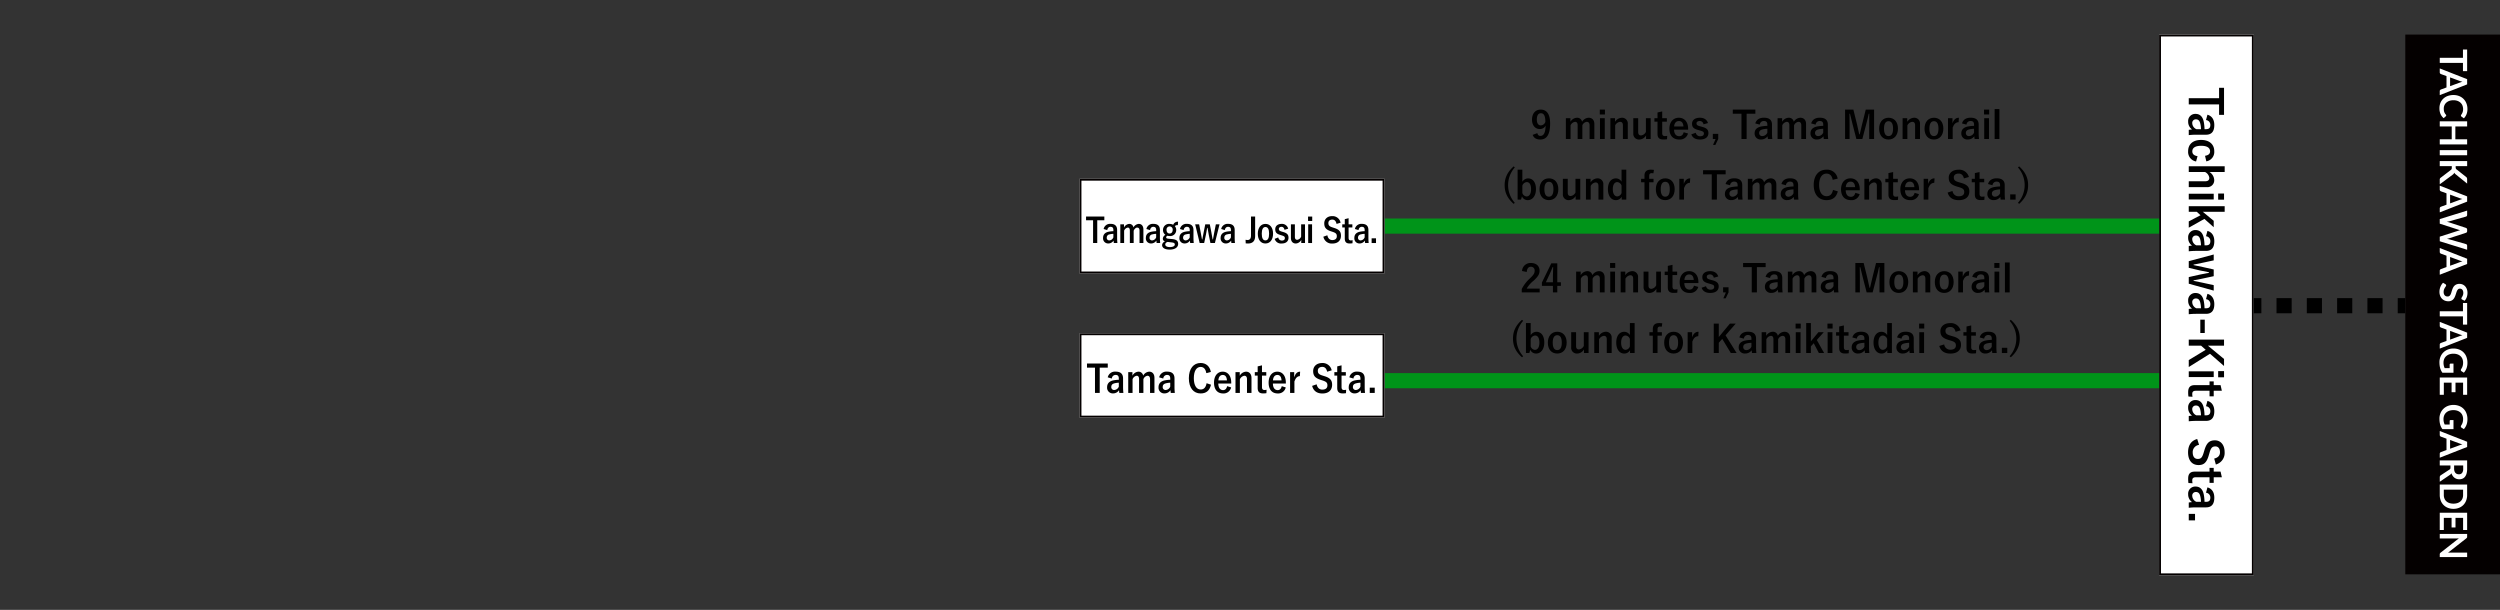 <svg xmlns="http://www.w3.org/2000/svg" viewBox="0 0 1320 322"><rect x="0" y="0" width="1320" height="322" fill="#333333" stroke="none"/><g id="レイヤー_2" data-name="レイヤー 2"><g id="access_transfer_tachikawakita_enのコピー"><g id="access_transfer_tachikawakita_en"><g id="立川駅"><rect x="1022.25" y="136" width="285.5" height="50" transform="translate(1326 -1004) rotate(90)" style="fill:#fff"/><path d="M1189,19.25v283.5h-48V19.25h48m1-1h-50v285.5h50V18.25Z" style="fill:#040000"/><path d="M1171.674,60.658V55.114h-16.01V51.85h16.01v-5.5h2.616V60.658Z"/><path d="M1165.529,60.568c2.376.672,3.624,2.592,3.624,5.449,0,3.408-1.44,5.112-4.368,5.112h-5.232a34.98,34.98,0,0,0-3.889.216V68.561c.576-.1.96-.144,1.729-.216a4.934,4.934,0,0,1-2.04-4.153,3.743,3.743,0,0,1,3.912-4.056c2.3,0,3.792,1.44,4.343,4.3a25.169,25.169,0,0,1,.385,3.769h.744c1.657,0,2.328-.7,2.328-2.281a2.51,2.51,0,0,0-2.3-2.52Zm-3.408,7.633a13.651,13.651,0,0,0-.385-3.025c-.336-1.416-1.055-2.16-2.231-2.16a1.867,1.867,0,0,0-1.992,2.112,3.592,3.592,0,0,0,2.16,3.073Z"/><path d="M1164.257,82.262c1.824-.288,2.664-1.1,2.664-2.328,0-1.945-1.656-2.953-4.681-2.953-3.048,0-4.7,1.008-4.7,2.953,0,1.416.937,2.232,2.761,2.52l-.769,2.808a5.113,5.113,0,0,1-4.2-5.4c0-3.744,2.568-5.976,6.864-5.976s6.937,2.3,6.937,5.976a5.032,5.032,0,0,1-4.2,5.329Z"/><path d="M1166.609,90.817a5.347,5.347,0,0,1,2.5,4.225,3.6,3.6,0,0,1-3.936,3.768h-9.505v-3.1h8.641c1.536,0,2.208-.648,2.208-1.824a4.073,4.073,0,0,0-2.256-3.072h-8.593V87.793h18.962v3.024Z"/><path d="M1155.664,105.322V102.3h13.177v3.024Zm15.529.12v-3.264h3.1v3.264Z"/><path d="M1163.921,115.58l-8.257,4.633V116.9l6.217-3.264-1.992-1.8h-4.225V108.86h18.962v2.976h-11.545l5.76,4.752v3.385Z"/><path d="M1165.529,121.911c2.376.672,3.624,2.592,3.624,5.448,0,3.409-1.44,5.113-4.368,5.113h-5.232a34.98,34.98,0,0,0-3.889.216V129.9c.576-.095.96-.144,1.729-.215a4.937,4.937,0,0,1-2.04-4.153,3.743,3.743,0,0,1,3.912-4.056c2.3,0,3.792,1.44,4.343,4.3a25.155,25.155,0,0,1,.385,3.768h.744c1.657,0,2.328-.7,2.328-2.28a2.51,2.51,0,0,0-2.3-2.52Zm-3.408,7.632a13.641,13.641,0,0,0-.385-3.024c-.336-1.416-1.055-2.16-2.231-2.16a1.867,1.867,0,0,0-1.992,2.112,3.591,3.591,0,0,0,2.16,3.072Z"/><path d="M1155.664,149.8v-3.5l5.9-1.32c1.489-.312,3.049-.6,4.777-.936v-.288c-1.7-.313-3.312-.624-4.8-.96l-5.881-1.393v-3.5l13.177-3.528v3.1l-5.784,1.248c-1.657.36-3.384.672-4.849.984v.264c1.488.336,3.265.648,4.8,1.009l5.832,1.3v3.551l-5.832,1.248c-1.632.361-3.288.7-4.8.937v.288c1.585.336,3.145.6,4.825.984l5.808,1.272v2.881Z"/><path d="M1165.529,155.144c2.376.671,3.624,2.591,3.624,5.448,0,3.408-1.44,5.112-4.368,5.112h-5.232a34.98,34.98,0,0,0-3.889.216v-2.784c.576-.1.96-.144,1.729-.216a4.936,4.936,0,0,1-2.04-4.152,3.743,3.743,0,0,1,3.912-4.057c2.3,0,3.792,1.44,4.343,4.3a25.155,25.155,0,0,1,.385,3.767h.744c1.657,0,2.328-.695,2.328-2.279a2.509,2.509,0,0,0-2.3-2.52Zm-3.408,7.631a13.631,13.631,0,0,0-.385-3.023c-.336-1.417-1.055-2.16-2.231-2.16a1.866,1.866,0,0,0-1.992,2.111,3.59,3.59,0,0,0,2.16,3.072Z"/><path d="M1161.761,175.811V168.8h2.352v7.009Z"/><path d="M1166.873,186.783l-11.209,7.008v-3.672l8.953-5.425-2.448-2.183h-6.505v-3.193h18.626v3.193h-8.5l8.5,7.032v3.7Z"/><path d="M1155.664,199.091v-3.025h13.177v3.025Zm15.529.12v-3.265h3.1v3.265Z"/><path d="M1168.841,206.323v2.952h-2.208v-2.952h-7.225c-1.32,0-1.895.528-1.895,1.632a6.912,6.912,0,0,0,.143,1.536l-2.16-.12a15.854,15.854,0,0,1-.143-2.352c0-2.5,1.08-3.672,3.5-3.672h7.777v-1.969h2.208v1.969h3.625l.672,2.976Z"/><path d="M1165.529,211.665c2.376.672,3.624,2.592,3.624,5.448,0,3.408-1.44,5.113-4.368,5.113h-5.232a35.006,35.006,0,0,0-3.889.215v-2.784c.576-.095.96-.143,1.729-.216a4.934,4.934,0,0,1-2.04-4.152,3.743,3.743,0,0,1,3.912-4.057c2.3,0,3.792,1.441,4.343,4.3a25.155,25.155,0,0,1,.385,3.768h.744c1.657,0,2.328-.695,2.328-2.279a2.511,2.511,0,0,0-2.3-2.521Zm-3.408,7.632a13.641,13.641,0,0,0-.385-3.024c-.336-1.417-1.055-2.16-2.231-2.16a1.866,1.866,0,0,0-1.992,2.112,3.591,3.591,0,0,0,2.16,3.072Z"/><path d="M1169.105,242.121c2.016-.48,3.048-1.584,3.048-3.312,0-1.968-.935-3.1-2.424-3.1-1.631,0-2.375.72-3.12,3.408l-.288.983c-1.152,4.25-2.76,5.45-5.5,5.45-3.263,0-5.52-2.257-5.52-6.721,0-3.625,1.585-6.145,4.825-7.033l.983,3.1a3.839,3.839,0,0,0-3.36,3.865c0,2.448,1.057,3.552,2.665,3.552s2.352-.576,3.216-3.625l.288-.959c1.176-3.96,2.736-5.233,5.593-5.233,2.807,0,5.088,2.208,5.088,6.217a6.306,6.306,0,0,1-4.632,6.553Z"/><path d="M1168.841,251.989v2.952h-2.208v-2.952h-7.225c-1.32,0-1.895.528-1.895,1.632a6.912,6.912,0,0,0,.143,1.536l-2.16-.12a15.854,15.854,0,0,1-.143-2.352c0-2.5,1.08-3.672,3.5-3.672h7.777v-1.969h2.208v1.969h3.625l.672,2.976Z"/><path d="M1165.529,257.332c2.376.672,3.624,2.592,3.624,5.448,0,3.408-1.44,5.113-4.368,5.113h-5.232a35.006,35.006,0,0,0-3.889.215v-2.784c.576-.1.96-.143,1.729-.216a4.934,4.934,0,0,1-2.04-4.152,3.743,3.743,0,0,1,3.912-4.057c2.3,0,3.792,1.441,4.343,4.3a25.155,25.155,0,0,1,.385,3.768h.744c1.657,0,2.328-.695,2.328-2.28a2.51,2.51,0,0,0-2.3-2.52Zm-3.408,7.632a13.641,13.641,0,0,0-.385-3.024c-.336-1.417-1.055-2.16-2.231-2.16a1.866,1.866,0,0,0-1.992,2.112,3.591,3.591,0,0,0,2.16,3.072Z"/><path d="M1155.664,274.761v-3.433h3.313v3.433Z"/></g><g id="東京発"><rect x="731" y="197" width="409" height="8" style="fill:#009419"/><path d="M803.624,143.088a4.471,4.471,0,0,1,4.7-4.221c2.741,0,4.562,1.48,4.562,4.121,0,1.7-.74,2.98-3.081,5.161a14.9,14.9,0,0,0-3.721,4.241h6.861v2h-9.462v-1.78a19.315,19.315,0,0,1,4.362-5.661c2-1.921,2.44-2.721,2.44-3.981a1.9,1.9,0,0,0-2-2.121c-1.261,0-2.041.941-2.161,2.761Z"/><path d="M822.246,149.049h1.9v1.88h-1.9v3.461h-2.3v-3.461h-5.821v-1.76l4.961-10.142h3.161Zm-2.3-3.361c0-1.62.06-3.141.12-4.681h-.28c-.5,1.321-1.08,2.661-1.7,4l-1.881,4.041h3.741Z"/><path d="M834.6,145.328a4.181,4.181,0,0,1,3.461-2.161,2.606,2.606,0,0,1,2.7,2.141,4.228,4.228,0,0,1,3.48-2.141c1.78,0,3,1.181,3,3.3v7.922h-2.52v-7.222c0-1.24-.54-1.84-1.52-1.84a2.9,2.9,0,0,0-2.3,1.86v7.2h-2.48v-7.222c0-1.26-.481-1.84-1.361-1.84a3.019,3.019,0,0,0-2.38,1.86v7.2H832.2V143.408h2.4Z"/><path d="M852.84,141.447h-2.721v-2.58h2.721Zm-.1,12.943h-2.52V143.408h2.52Z"/><path d="M858.157,145.328a4.479,4.479,0,0,1,3.6-2.161,3.007,3.007,0,0,1,3.14,3.3v7.922h-2.581v-7.222c0-1.26-.54-1.84-1.52-1.84a3.367,3.367,0,0,0-2.561,1.86v7.2h-2.52V143.408h2.44Z"/><path d="M876.991,154.39h-2.44v-1.9a4.2,4.2,0,0,1-3.561,2.18,2.986,2.986,0,0,1-3.18-3.24v-8.022h2.58v7.3c0,1.241.56,1.8,1.541,1.8a3.233,3.233,0,0,0,2.54-1.881v-7.221h2.52Z"/><path d="M883.077,143.408h2.46v1.84h-2.46v6.022c0,1.1.441,1.58,1.36,1.58a5.771,5.771,0,0,0,1.281-.12l-.1,1.8a13.215,13.215,0,0,1-1.96.12c-2.08,0-3.06-.9-3.06-2.921v-6.481h-1.641v-1.84H880.6v-3.021l2.48-.56Z"/><path d="M889.33,149.449c.02,2.08.941,3.461,2.761,3.461,1.139,0,1.94-.64,2.32-2.08l2.28.659a4.351,4.351,0,0,1-4.621,3.181c-3.28,0-5.2-2.1-5.2-5.7,0-3.581,2.021-5.8,4.982-5.8,2.8,0,4.9,2.041,4.9,5.762v.52Zm4.961-1.66c-.12-1.841-.9-2.881-2.4-2.881-1.521,0-2.4,1.12-2.521,2.881Z"/><path d="M904.868,146.648a1.962,1.962,0,0,0-1.96-1.76c-1.08,0-1.721.52-1.721,1.18,0,.861.361,1.221,1.961,1.64l.92.241c2.5.66,3.4,1.56,3.4,3.341,0,1.96-1.46,3.38-4.441,3.38-2.32,0-3.881-.82-4.581-2.74l2.341-.821a2.315,2.315,0,0,0,2.3,1.841c1.44,0,2-.62,2-1.421,0-.9-.38-1.14-2.121-1.64l-.92-.26c-2.381-.64-3.221-1.5-3.221-3.34,0-1.761,1.441-3.122,4.121-3.122,2.3,0,3.7,1.021,4.3,2.8Z"/><path d="M912.664,154.39l-1.5,3.121h-1.24l1.34-3.121H909.8v-2.7h2.86Z"/><path d="M932.267,141.047h-4.621V154.39h-2.721V141.047h-4.581v-2.18h11.923Z"/><path d="M932.233,146.168c.561-1.98,2.162-3.02,4.541-3.02,2.841,0,4.262,1.2,4.262,3.641v4.36a29.127,29.127,0,0,0,.18,3.241H938.9c-.081-.48-.121-.8-.181-1.44a4.112,4.112,0,0,1-3.46,1.7,3.12,3.12,0,0,1-3.381-3.26c0-1.921,1.2-3.161,3.58-3.621a21.105,21.105,0,0,1,3.142-.32v-.62c0-1.381-.581-1.941-1.9-1.941a2.091,2.091,0,0,0-2.1,1.921Zm6.363,2.841a11.444,11.444,0,0,0-2.522.32c-1.179.28-1.8.88-1.8,1.86a1.557,1.557,0,0,0,1.761,1.661,3,3,0,0,0,2.561-1.8Z"/><path d="M946.394,145.328a4.178,4.178,0,0,1,3.46-2.161,2.606,2.606,0,0,1,2.7,2.141,4.228,4.228,0,0,1,3.48-2.141c1.78,0,3,1.181,3,3.3v7.922h-2.52v-7.222c0-1.24-.54-1.84-1.52-1.84a2.9,2.9,0,0,0-2.3,1.86v7.2h-2.48v-7.222c0-1.26-.481-1.84-1.361-1.84a3.019,3.019,0,0,0-2.38,1.86v7.2h-2.481V143.408h2.4Z"/><path d="M961.729,146.168c.56-1.98,2.161-3.02,4.541-3.02,2.84,0,4.261,1.2,4.261,3.641v4.36a29.127,29.127,0,0,0,.18,3.241h-2.32c-.08-.48-.12-.8-.181-1.44a4.112,4.112,0,0,1-3.46,1.7,3.12,3.12,0,0,1-3.381-3.26c0-1.921,1.2-3.161,3.58-3.621a21.105,21.105,0,0,1,3.142-.32v-.62c0-1.381-.581-1.941-1.9-1.941a2.091,2.091,0,0,0-2.1,1.921Zm6.362,2.841a11.444,11.444,0,0,0-2.522.32c-1.179.28-1.8.88-1.8,1.86a1.556,1.556,0,0,0,1.76,1.661,3,3,0,0,0,2.561-1.8Z"/><path d="M994.952,154.39h-2.58v-7.842c0-1.94.02-3.64.04-5.481h-.28c-.4,1.781-.761,3.381-1.28,5.281l-2.1,8.042H985.59l-2.04-7.942c-.481-1.8-.861-3.48-1.321-5.381h-.28c.04,1.8.061,3.6.061,5.521v7.8h-2.381V138.867h4.381l1.961,7.922c.4,1.62.8,3.42,1.12,5.121h.28c.42-1.7.739-3.3,1.2-5.081l1.981-7.962h4.4Z"/><path d="M1007.554,148.889c0,3.561-1.981,5.781-4.982,5.781s-4.961-2.16-4.961-5.721,2-5.782,4.982-5.782C1005.554,143.167,1007.554,145.328,1007.554,148.889Zm-7.362.02c0,2.541.76,3.941,2.38,3.941s2.4-1.381,2.4-3.941c0-2.521-.76-3.921-2.38-3.921S1000.192,146.388,1000.192,148.909Z"/><path d="M1012.445,145.328a4.479,4.479,0,0,1,3.6-2.161,3.007,3.007,0,0,1,3.141,3.3v7.922h-2.582v-7.222c0-1.26-.54-1.84-1.52-1.84a3.367,3.367,0,0,0-2.561,1.86v7.2h-2.52V143.408h2.44Z"/><path d="M1031.521,148.889c0,3.561-1.98,5.781-4.981,5.781s-4.961-2.16-4.961-5.721,2-5.782,4.982-5.782C1029.521,143.167,1031.521,145.328,1031.521,148.889Zm-7.361.02c0,2.541.76,3.941,2.38,3.941s2.4-1.381,2.4-3.941c0-2.521-.76-3.921-2.38-3.921S1024.16,146.388,1024.16,148.909Z"/><path d="M1039.574,145.528c-1.32,0-2.421.86-3.121,2.781v6.081h-2.48V143.408h2.36v2.7c.78-2.16,1.921-2.941,3.4-2.941Z"/><path d="M1041.365,146.168c.561-1.98,2.161-3.02,4.541-3.02,2.841,0,4.262,1.2,4.262,3.641v4.36a29.127,29.127,0,0,0,.18,3.241h-2.321c-.08-.48-.12-.8-.18-1.44a4.114,4.114,0,0,1-3.46,1.7,3.12,3.12,0,0,1-3.381-3.26c0-1.921,1.2-3.161,3.58-3.621a21.077,21.077,0,0,1,3.142-.32v-.62c0-1.381-.582-1.941-1.9-1.941a2.091,2.091,0,0,0-2.1,1.921Zm6.363,2.841a11.444,11.444,0,0,0-2.522.32c-1.18.28-1.8.88-1.8,1.86a1.556,1.556,0,0,0,1.761,1.661,3,3,0,0,0,2.561-1.8Z"/><path d="M1055.716,141.447h-2.721v-2.58h2.721Zm-.1,12.943h-2.52V143.408h2.52Z"/><path d="M1061.118,154.39h-2.52v-15.8h2.52Z"/><path d="M804.217,169.406a14.094,14.094,0,0,0,0,18.684l-.6.56c-3.321-2.94-4.762-6.021-4.762-9.9,0-3.841,1.461-6.942,4.762-9.9Z"/><path d="M808.2,176.988a3.589,3.589,0,0,1,3.021-1.8c2.381,0,4.161,1.9,4.161,5.661s-1.981,5.821-4.3,5.821A3.233,3.233,0,0,1,808,184.69l-.5,1.7h-1.8v-15.8h2.5Zm0,5.9a2.581,2.581,0,0,0,2.221,1.841c1.32,0,2.38-1.181,2.38-3.841,0-2.6-.981-3.741-2.24-3.741a2.682,2.682,0,0,0-2.361,1.88Z"/><path d="M827.2,180.889c0,3.561-1.98,5.781-4.981,5.781s-4.961-2.16-4.961-5.721,2-5.782,4.981-5.782C825.2,175.167,827.2,177.328,827.2,180.889Zm-7.361.02c0,2.541.76,3.941,2.38,3.941s2.4-1.381,2.4-3.941c0-2.521-.761-3.921-2.381-3.921S819.834,178.388,819.834,180.909Z"/><path d="M838.769,186.39h-2.441v-1.9a4.2,4.2,0,0,1-3.56,2.18,2.987,2.987,0,0,1-3.181-3.24v-8.022h2.58v7.3c0,1.241.561,1.8,1.541,1.8a3.233,3.233,0,0,0,2.54-1.881v-7.221h2.521Z"/><path d="M844.215,177.328a4.479,4.479,0,0,1,3.6-2.161,3.007,3.007,0,0,1,3.141,3.3v7.922h-2.581v-7.222c0-1.26-.54-1.84-1.521-1.84a3.367,3.367,0,0,0-2.56,1.86v7.2h-2.521V175.408h2.441Z"/><path d="M863.081,186.39h-2.42v-1.52a3.405,3.405,0,0,1-3.081,1.8c-2.36,0-4.2-2.06-4.2-5.821s1.881-5.661,4.2-5.661a3.442,3.442,0,0,1,3,1.74v-6.341h2.5Zm-2.5-7.362a2.566,2.566,0,0,0-2.281-1.88c-1.26,0-2.34,1.141-2.34,3.741,0,2.66,1.08,3.821,2.4,3.821a2.582,2.582,0,0,0,2.221-1.841Z"/><path d="M877.4,172.507a7.494,7.494,0,0,0-.9-.08c-.9,0-1.32.44-1.32,1.5v1.481h2.28v1.82h-2.28v9.162h-2.5v-9.162H870.9v-1.82h1.781v-1.64c0-2.181,1.2-3.181,3.281-3.181a13.118,13.118,0,0,1,1.72.12Z"/><path d="M888.627,180.889c0,3.561-1.981,5.781-4.981,5.781s-4.961-2.16-4.961-5.721,2-5.782,4.981-5.782C886.627,175.167,888.627,177.328,888.627,180.889Zm-7.361.02c0,2.541.759,3.941,2.38,3.941s2.4-1.381,2.4-3.941c0-2.521-.761-3.921-2.381-3.921S881.266,178.388,881.266,180.909Z"/><path d="M896.68,177.528c-1.321,0-2.421.86-3.121,2.781v6.081h-2.481V175.408h2.36v2.7c.781-2.16,1.921-2.941,3.4-2.941Z"/><path d="M911.08,177.048l5.841,9.342H913.86l-4.52-7.461-1.821,2.04v5.421h-2.661V170.867h2.661v7.081l5.861-7.081h3.081Z"/><path d="M918.392,178.168c.56-1.98,2.161-3.02,4.541-3.02,2.84,0,4.261,1.2,4.261,3.641v4.36a29.127,29.127,0,0,0,.18,3.241h-2.32c-.08-.48-.12-.8-.181-1.44a4.112,4.112,0,0,1-3.46,1.7,3.12,3.12,0,0,1-3.381-3.26c0-1.921,1.2-3.161,3.58-3.621a21.105,21.105,0,0,1,3.142-.32v-.62c0-1.381-.581-1.941-1.9-1.941a2.092,2.092,0,0,0-2.1,1.921Zm6.362,2.841a11.444,11.444,0,0,0-2.522.32c-1.179.28-1.8.88-1.8,1.86a1.556,1.556,0,0,0,1.76,1.661,3,3,0,0,0,2.561-1.8Z"/><path d="M932.552,177.328a4.178,4.178,0,0,1,3.461-2.161,2.6,2.6,0,0,1,2.7,2.141,4.228,4.228,0,0,1,3.48-2.141c1.781,0,3,1.181,3,3.3v7.922h-2.52v-7.222c0-1.24-.54-1.84-1.52-1.84a2.9,2.9,0,0,0-2.3,1.86v7.2h-2.481v-7.222c0-1.26-.48-1.84-1.36-1.84a3.018,3.018,0,0,0-2.381,1.86v7.2h-2.481V175.408h2.4Z"/><path d="M950.788,173.447h-2.721v-2.58h2.721Zm-.1,12.943h-2.52V175.408h2.52Z"/><path d="M959.267,179.509l3.86,6.881h-2.76l-2.721-5.181-1.5,1.66v3.521h-2.481v-15.8h2.481v9.622l3.96-4.8h2.822Z"/><path d="M967.613,173.447h-2.72v-2.58h2.72Zm-.1,12.943h-2.521V175.408h2.521Z"/><path d="M973.569,175.408h2.46v1.84h-2.46v6.022c0,1.1.441,1.58,1.361,1.58a5.762,5.762,0,0,0,1.28-.12l-.1,1.8a13.207,13.207,0,0,1-1.96.12c-2.08,0-3.06-.9-3.06-2.921v-6.481h-1.641v-1.84h1.641v-3.021l2.48-.56Z"/><path d="M978.05,178.168c.56-1.98,2.161-3.02,4.541-3.02,2.841,0,4.262,1.2,4.262,3.641v4.36a29.4,29.4,0,0,0,.179,3.241h-2.32c-.08-.48-.12-.8-.181-1.44a4.111,4.111,0,0,1-3.46,1.7,3.12,3.12,0,0,1-3.381-3.26c0-1.921,1.2-3.161,3.581-3.621a21.077,21.077,0,0,1,3.141-.32v-.62c0-1.381-.581-1.941-1.9-1.941a2.092,2.092,0,0,0-2.1,1.921Zm6.362,2.841a11.434,11.434,0,0,0-2.521.32c-1.18.28-1.8.88-1.8,1.86a1.556,1.556,0,0,0,1.761,1.661,2.994,2.994,0,0,0,2.56-1.8Z"/><path d="M998.92,186.39H996.5v-1.52a3.405,3.405,0,0,1-3.081,1.8c-2.36,0-4.2-2.06-4.2-5.821s1.881-5.661,4.2-5.661a3.442,3.442,0,0,1,3,1.74v-6.341h2.5Zm-2.5-7.362a2.567,2.567,0,0,0-2.281-1.88c-1.26,0-2.34,1.141-2.34,3.741,0,2.66,1.08,3.821,2.4,3.821a2.582,2.582,0,0,0,2.221-1.841Z"/><path d="M1001.657,178.168c.561-1.98,2.161-3.02,4.541-3.02,2.841,0,4.262,1.2,4.262,3.641v4.36a29.127,29.127,0,0,0,.18,3.241h-2.321c-.08-.48-.12-.8-.18-1.44a4.114,4.114,0,0,1-3.46,1.7,3.12,3.12,0,0,1-3.381-3.26c0-1.921,1.2-3.161,3.58-3.621a21.077,21.077,0,0,1,3.142-.32v-.62c0-1.381-.582-1.941-1.9-1.941a2.091,2.091,0,0,0-2.1,1.921Zm6.363,2.841a11.444,11.444,0,0,0-2.522.32c-1.18.28-1.8.88-1.8,1.86a1.556,1.556,0,0,0,1.761,1.661,3,3,0,0,0,2.561-1.8Z"/><path d="M1016.008,173.447h-2.721v-2.58h2.721Zm-.1,12.943h-2.52V175.408h2.52Z"/><path d="M1032.549,175.188c-.4-1.681-1.32-2.541-2.761-2.541-1.64,0-2.58.78-2.58,2.02,0,1.361.6,1.981,2.841,2.6l.82.24c3.54.96,4.54,2.3,4.54,4.581,0,2.721-1.88,4.6-5.6,4.6-3.021,0-5.121-1.32-5.862-4.021l2.58-.82a3.2,3.2,0,0,0,3.221,2.8c2.041,0,2.961-.88,2.961-2.221s-.48-1.96-3.021-2.68l-.8-.24c-3.3-.981-4.362-2.281-4.362-4.661,0-2.341,1.841-4.241,5.181-4.241a5.254,5.254,0,0,1,5.462,3.861Z"/><path d="M1040.8,175.408h2.46v1.84h-2.46v6.022c0,1.1.44,1.58,1.36,1.58a5.762,5.762,0,0,0,1.28-.12l-.1,1.8a13.215,13.215,0,0,1-1.96.12c-2.08,0-3.061-.9-3.061-2.921v-6.481h-1.64v-1.84h1.64v-3.021l2.481-.56Z"/><path d="M1045.282,178.168c.561-1.98,2.161-3.02,4.541-3.02,2.841,0,4.262,1.2,4.262,3.641v4.36a29.127,29.127,0,0,0,.18,3.241h-2.321c-.08-.48-.12-.8-.18-1.44a4.114,4.114,0,0,1-3.46,1.7,3.12,3.12,0,0,1-3.381-3.26c0-1.921,1.2-3.161,3.58-3.621a21.077,21.077,0,0,1,3.142-.32v-.62c0-1.381-.582-1.941-1.9-1.941a2.091,2.091,0,0,0-2.1,1.921Zm6.363,2.841a11.444,11.444,0,0,0-2.522.32c-1.18.28-1.8.88-1.8,1.86a1.556,1.556,0,0,0,1.761,1.661,3,3,0,0,0,2.561-1.8Z"/><path d="M1059.843,186.39h-2.861v-2.761h2.861Z"/><path d="M1061.7,168.846c3.28,2.961,4.74,6.062,4.74,9.9,0,3.88-1.439,6.961-4.74,9.9l-.62-.56a14.1,14.1,0,0,0,0-18.684Z"/><rect x="570" y="175.999" width="161" height="44.475" style="fill:#fff"/><path d="M730,177v42.476H571V177H730m1-1H570v44.476H731V176Z" style="fill:#040000"/><path d="M584.9,194.117h-4.251v13.342h-2.5V194.117H573.93v-2.181H584.9Z"/><path d="M584.884,199.238a3.907,3.907,0,0,1,4.177-3.021c2.613,0,3.919,1.2,3.919,3.641v4.361a31.615,31.615,0,0,0,.166,3.24h-2.134c-.075-.48-.112-.8-.166-1.44a3.693,3.693,0,0,1-3.184,1.7,2.994,2.994,0,0,1-3.11-3.261c0-1.92,1.1-3.161,3.294-3.621a17.905,17.905,0,0,1,2.889-.32v-.62c0-1.38-.534-1.94-1.748-1.94a1.99,1.99,0,0,0-1.932,1.92Zm5.851,2.84a9.712,9.712,0,0,0-2.318.32c-1.086.28-1.656.88-1.656,1.861a1.49,1.49,0,0,0,1.619,1.66,2.765,2.765,0,0,0,2.355-1.8Z"/><path d="M597.92,198.4a3.818,3.818,0,0,1,3.184-2.16,2.451,2.451,0,0,1,2.484,2.14,3.861,3.861,0,0,1,3.2-2.14c1.638,0,2.76,1.18,2.76,3.3v7.921h-2.319v-7.221c0-1.24-.5-1.841-1.4-1.841a2.718,2.718,0,0,0-2.116,1.861v7.2h-2.282v-7.221c0-1.26-.442-1.841-1.251-1.841a2.82,2.82,0,0,0-2.191,1.861v7.2h-2.281V196.477h2.208Z"/><path d="M612.038,199.238a3.907,3.907,0,0,1,4.177-3.021c2.613,0,3.92,1.2,3.92,3.641v4.361a31.645,31.645,0,0,0,.165,3.24h-2.134c-.074-.48-.111-.8-.166-1.44a3.693,3.693,0,0,1-3.184,1.7,2.994,2.994,0,0,1-3.11-3.261c0-1.92,1.105-3.161,3.294-3.621a17.905,17.905,0,0,1,2.89-.32v-.62c0-1.38-.535-1.94-1.748-1.94a1.991,1.991,0,0,0-1.933,1.92Zm5.852,2.84a9.713,9.713,0,0,0-2.319.32c-1.086.28-1.656.88-1.656,1.861a1.49,1.49,0,0,0,1.619,1.66,2.766,2.766,0,0,0,2.356-1.8Z"/><path d="M636.934,197.017c-.35-2.16-1.381-3.281-3-3.281-2.117,0-3.588,2-3.588,5.962,0,3.941,1.508,5.961,3.588,5.961,1.712,0,2.742-1.06,3.146-3.321l2.338.781c-.755,3.2-2.6,4.62-5.5,4.62-3.7,0-6.2-2.9-6.2-8.021,0-5.141,2.521-8.062,6.2-8.062,2.926,0,4.84,1.781,5.429,4.721Z"/><path d="M643.262,202.519c.018,2.08.865,3.46,2.539,3.46,1.05,0,1.785-.64,2.135-2.081l2.1.661a4.04,4.04,0,0,1-4.251,3.18c-3.018,0-4.785-2.1-4.785-5.7,0-3.58,1.858-5.8,4.582-5.8,2.576,0,4.509,2.04,4.509,5.761v.521Zm4.563-1.661c-.11-1.84-.828-2.88-2.208-2.88-1.4,0-2.208,1.12-2.318,2.88Z"/><path d="M654.584,198.4a4.076,4.076,0,0,1,3.312-2.16c1.674,0,2.889,1.18,2.889,3.3v7.921h-2.374v-7.221c0-1.26-.5-1.841-1.4-1.841a3.116,3.116,0,0,0-2.356,1.861v7.2h-2.318V196.477h2.245Z"/><path d="M666.328,196.477h2.264v1.84h-2.264v6.022c0,1.1.4,1.58,1.252,1.58a4.9,4.9,0,0,0,1.178-.12l-.093,1.8a11.2,11.2,0,0,1-1.8.12c-1.914,0-2.815-.9-2.815-2.921v-6.482h-1.51v-1.84h1.51v-3.02l2.281-.561Z"/><path d="M672.093,202.519c.017,2.08.864,3.46,2.539,3.46,1.049,0,1.785-.64,2.135-2.081l2.1.661a4.04,4.04,0,0,1-4.251,3.18c-3.017,0-4.784-2.1-4.784-5.7,0-3.58,1.858-5.8,4.582-5.8,2.576,0,4.509,2.04,4.509,5.761v.521Zm4.563-1.661c-.11-1.84-.828-2.88-2.208-2.88-1.4,0-2.209,1.12-2.319,2.88Z"/><path d="M686.321,198.6c-1.214,0-2.226.86-2.87,2.78v6.081h-2.282V196.477h2.172v2.7c.718-2.161,1.766-2.941,3.128-2.941Z"/><path d="M700.729,196.257c-.369-1.68-1.214-2.541-2.54-2.541-1.508,0-2.374.781-2.374,2.021,0,1.36.552,1.98,2.614,2.6l.754.241c3.257.96,4.177,2.3,4.177,4.581,0,2.72-1.729,4.6-5.152,4.6-2.779,0-4.711-1.32-5.393-4.02l2.374-.821c.369,1.8,1.455,2.8,2.963,2.8,1.877,0,2.724-.88,2.724-2.22s-.441-1.961-2.778-2.681l-.737-.24c-3.036-.98-4.011-2.281-4.011-4.661,0-2.34,1.693-4.241,4.765-4.241a4.885,4.885,0,0,1,5.025,3.861Z"/><path d="M708.333,196.477H710.6v1.84h-2.264v6.022c0,1.1.405,1.58,1.252,1.58a4.9,4.9,0,0,0,1.178-.12l-.093,1.8a11.2,11.2,0,0,1-1.8.12c-1.914,0-2.815-.9-2.815-2.921v-6.482h-1.51v-1.84h1.51v-3.02l2.281-.561Z"/><path d="M712.463,199.238a3.908,3.908,0,0,1,4.178-3.021c2.612,0,3.919,1.2,3.919,3.641v4.361a31.615,31.615,0,0,0,.166,3.24h-2.135c-.073-.48-.111-.8-.166-1.44a3.69,3.69,0,0,1-3.184,1.7,2.993,2.993,0,0,1-3.109-3.261c0-1.92,1.1-3.161,3.294-3.621a17.892,17.892,0,0,1,2.888-.32v-.62c0-1.38-.533-1.94-1.748-1.94a1.989,1.989,0,0,0-1.931,1.92Zm5.851,2.84a9.727,9.727,0,0,0-2.318.32c-1.086.28-1.656.88-1.656,1.861a1.49,1.49,0,0,0,1.619,1.66,2.763,2.763,0,0,0,2.355-1.8Z"/><path d="M725.858,207.459h-2.631V204.7h2.631Z"/></g><g id="新宿発"><rect x="731" y="115.381" width="409" height="8" style="fill:#009419"/><path d="M811.7,70.29c.28,1.02.76,1.46,1.6,1.46,1.7,0,2.682-1.44,2.781-5.441a3.284,3.284,0,0,1-3.121,1.82c-2.32,0-4.06-1.9-4.06-4.921,0-3.3,1.8-5.341,4.6-5.341,3.021,0,4.962,2.18,4.962,7.321,0,6.1-1.921,8.482-5.2,8.482-2.081,0-3.4-.82-4.022-2.461Zm1.9-10.5c-1.481,0-2.16,1.28-2.16,3.361,0,1.94.819,3.06,2.1,3.06a2.646,2.646,0,0,0,2.421-1.92C815.936,61.308,815.236,59.787,813.6,59.787Z"/><path d="M829.175,64.328a4.177,4.177,0,0,1,3.46-2.161,2.6,2.6,0,0,1,2.7,2.141,4.231,4.231,0,0,1,3.48-2.141c1.782,0,3,1.181,3,3.3V73.39H839.3V66.168c0-1.24-.54-1.84-1.521-1.84a2.9,2.9,0,0,0-2.3,1.86v7.2H833V66.168c0-1.26-.48-1.84-1.361-1.84a3.017,3.017,0,0,0-2.38,1.86v7.2h-2.482V62.408h2.4Z"/><path d="M847.41,60.447h-2.721v-2.58h2.721Zm-.1,12.943H844.79V62.408h2.521Z"/><path d="M852.729,64.328a4.473,4.473,0,0,1,3.6-2.161,3.007,3.007,0,0,1,3.141,3.3V73.39h-2.581V66.168c0-1.26-.539-1.84-1.52-1.84a3.361,3.361,0,0,0-2.56,1.86v7.2h-2.522V62.408h2.442Z"/><path d="M871.562,73.39h-2.441v-1.9a4.2,4.2,0,0,1-3.56,2.18,2.986,2.986,0,0,1-3.181-3.24V62.408h2.581v7.3c0,1.241.56,1.8,1.539,1.8a3.233,3.233,0,0,0,2.541-1.881V62.408h2.521Z"/><path d="M877.646,62.408h2.46v1.84h-2.46V70.27c0,1.1.44,1.58,1.36,1.58a5.776,5.776,0,0,0,1.281-.12l-.1,1.8a13.223,13.223,0,0,1-1.96.12c-2.081,0-3.061-.9-3.061-2.921V64.248h-1.641v-1.84h1.641V59.387l2.48-.56Z"/><path d="M883.9,68.449c.021,2.08.941,3.461,2.761,3.461,1.141,0,1.94-.64,2.32-2.08l2.281.659a4.354,4.354,0,0,1-4.621,3.181c-3.281,0-5.2-2.1-5.2-5.7,0-3.581,2.021-5.8,4.982-5.8,2.8,0,4.9,2.041,4.9,5.762v.52Zm4.961-1.66c-.12-1.841-.9-2.881-2.4-2.881-1.521,0-2.4,1.12-2.521,2.881Z"/><path d="M899.437,65.648a1.963,1.963,0,0,0-1.959-1.76c-1.081,0-1.72.52-1.72,1.18,0,.861.359,1.221,1.96,1.64l.92.241c2.5.66,3.4,1.56,3.4,3.341,0,1.96-1.461,3.38-4.441,3.38-2.321,0-3.881-.82-4.581-2.74l2.34-.821a2.317,2.317,0,0,0,2.3,1.841c1.44,0,2-.62,2-1.421,0-.9-.381-1.14-2.121-1.64l-.92-.26c-2.381-.64-3.221-1.5-3.221-3.34,0-1.761,1.441-3.122,4.122-3.122,2.3,0,3.7,1.021,4.3,2.8Z"/><path d="M907.232,73.39l-1.5,3.121h-1.24l1.341-3.121h-1.46v-2.7h2.859Z"/><path d="M926.834,60.047h-4.62V73.39h-2.721V60.047h-4.581v-2.18h11.922Z"/><path d="M926.8,65.168c.559-1.98,2.161-3.02,4.541-3.02,2.841,0,4.261,1.2,4.261,3.641v4.36a29.4,29.4,0,0,0,.179,3.241h-2.32c-.08-.48-.119-.8-.18-1.44a4.114,4.114,0,0,1-3.461,1.7,3.12,3.12,0,0,1-3.381-3.26c0-1.921,1.2-3.161,3.581-3.621a21.105,21.105,0,0,1,3.141-.32v-.62c0-1.381-.58-1.941-1.9-1.941a2.094,2.094,0,0,0-2.1,1.921Zm6.361,2.841a11.424,11.424,0,0,0-2.52.32c-1.18.28-1.8.88-1.8,1.86A1.557,1.557,0,0,0,930.6,71.85a2.994,2.994,0,0,0,2.56-1.8Z"/><path d="M940.962,64.328a4.177,4.177,0,0,1,3.46-2.161,2.6,2.6,0,0,1,2.7,2.141,4.232,4.232,0,0,1,3.481-2.141c1.781,0,3,1.181,3,3.3V73.39h-2.52V66.168c0-1.24-.54-1.84-1.521-1.84a2.9,2.9,0,0,0-2.3,1.86v7.2h-2.481V66.168c0-1.26-.48-1.84-1.361-1.84a3.019,3.019,0,0,0-2.38,1.86v7.2h-2.481V62.408h2.4Z"/><path d="M956.3,65.168c.56-1.98,2.161-3.02,4.541-3.02,2.841,0,4.262,1.2,4.262,3.641v4.36a29.4,29.4,0,0,0,.179,3.241h-2.32c-.08-.48-.12-.8-.18-1.44a4.115,4.115,0,0,1-3.461,1.7,3.12,3.12,0,0,1-3.381-3.26c0-1.921,1.2-3.161,3.581-3.621a21.091,21.091,0,0,1,3.14-.32v-.62c0-1.381-.58-1.941-1.9-1.941a2.093,2.093,0,0,0-2.1,1.921Zm6.361,2.841a11.414,11.414,0,0,0-2.519.32c-1.181.28-1.8.88-1.8,1.86a1.556,1.556,0,0,0,1.76,1.661,2.991,2.991,0,0,0,2.56-1.8Z"/><path d="M989.52,73.39h-2.581V65.548c0-1.94.02-3.64.04-5.481h-.28c-.4,1.781-.76,3.381-1.279,5.281l-2.1,8.042h-3.16l-2.041-7.942c-.479-1.8-.859-3.48-1.32-5.381h-.279c.039,1.8.059,3.6.059,5.521v7.8H974.2V57.867h4.381l1.96,7.922c.4,1.62.8,3.42,1.12,5.121h.28c.42-1.7.741-3.3,1.2-5.081l1.98-7.962h4.4Z"/><path d="M1002.121,67.889c0,3.561-1.98,5.781-4.981,5.781s-4.961-2.16-4.961-5.721,2-5.782,4.981-5.782C1000.12,62.167,1002.121,64.328,1002.121,67.889Zm-7.362.02c0,2.541.761,3.941,2.381,3.941s2.4-1.381,2.4-3.941c0-2.521-.761-3.921-2.38-3.921S994.759,65.388,994.759,67.909Z"/><path d="M1007.014,64.328a4.473,4.473,0,0,1,3.6-2.161,3.007,3.007,0,0,1,3.141,3.3V73.39h-2.58V66.168c0-1.26-.54-1.84-1.52-1.84a3.361,3.361,0,0,0-2.56,1.86v7.2h-2.522V62.408h2.442Z"/><path d="M1026.088,67.889c0,3.561-1.981,5.781-4.981,5.781s-4.961-2.16-4.961-5.721,2-5.782,4.981-5.782C1024.088,62.167,1026.088,64.328,1026.088,67.889Zm-7.361.02c0,2.541.759,3.941,2.38,3.941s2.4-1.381,2.4-3.941c0-2.521-.76-3.921-2.381-3.921S1018.727,65.388,1018.727,67.909Z"/><path d="M1034.142,64.528c-1.321,0-2.421.86-3.121,2.781V73.39h-2.481V62.408h2.36v2.7c.782-2.16,1.921-2.941,3.4-2.941Z"/><path d="M1035.934,65.168c.56-1.98,2.161-3.02,4.541-3.02,2.84,0,4.261,1.2,4.261,3.641v4.36a29.127,29.127,0,0,0,.18,3.241h-2.32c-.08-.48-.12-.8-.18-1.44a4.117,4.117,0,0,1-3.461,1.7,3.12,3.12,0,0,1-3.381-3.26c0-1.921,1.2-3.161,3.58-3.621a21.119,21.119,0,0,1,3.141-.32v-.62c0-1.381-.58-1.941-1.9-1.941a2.092,2.092,0,0,0-2.1,1.921Zm6.361,2.841a11.424,11.424,0,0,0-2.52.32c-1.18.28-1.8.88-1.8,1.86a1.556,1.556,0,0,0,1.759,1.661,2.993,2.993,0,0,0,2.561-1.8Z"/><path d="M1050.284,60.447h-2.72v-2.58h2.72Zm-.1,12.943h-2.521V62.408h2.521Z"/><path d="M1055.686,73.39h-2.521v-15.8h2.521Z"/><path d="M799.816,88.406a14.1,14.1,0,0,0,0,18.684l-.6.56c-3.321-2.94-4.762-6.021-4.762-9.9,0-3.841,1.461-6.942,4.762-9.9Z"/><path d="M803.8,95.988a3.588,3.588,0,0,1,3.019-1.8c2.381,0,4.162,1.9,4.162,5.661s-1.981,5.821-4.3,5.821a3.233,3.233,0,0,1-3.081-1.98l-.5,1.7h-1.8v-15.8h2.5Zm0,5.9a2.581,2.581,0,0,0,2.22,1.841c1.32,0,2.379-1.181,2.379-3.841,0-2.6-.979-3.741-2.24-3.741a2.681,2.681,0,0,0-2.359,1.88Z"/><path d="M822.8,99.889c0,3.561-1.981,5.781-4.981,5.781s-4.96-2.16-4.96-5.721,2-5.782,4.98-5.782C820.8,94.167,822.8,96.328,822.8,99.889Zm-7.361.02c0,2.541.759,3.941,2.38,3.941s2.4-1.381,2.4-3.941c0-2.521-.76-3.921-2.381-3.921S815.434,97.388,815.434,99.909Z"/><path d="M834.369,105.39h-2.44v-1.9a4.2,4.2,0,0,1-3.561,2.18,2.987,2.987,0,0,1-3.181-3.24V94.408h2.581v7.3c0,1.241.56,1.8,1.541,1.8a3.233,3.233,0,0,0,2.54-1.881V94.408h2.52Z"/><path d="M839.816,96.328a4.475,4.475,0,0,1,3.6-2.161,3.007,3.007,0,0,1,3.141,3.3v7.922h-2.58V98.168c0-1.26-.54-1.84-1.52-1.84a3.364,3.364,0,0,0-2.561,1.86v7.2h-2.521V94.408h2.441Z"/><path d="M858.681,105.39H856.26v-1.52a3.4,3.4,0,0,1-3.08,1.8c-2.361,0-4.2-2.06-4.2-5.821s1.88-5.661,4.2-5.661a3.441,3.441,0,0,1,3,1.74V89.587h2.5Zm-2.5-7.362a2.564,2.564,0,0,0-2.28-1.88c-1.26,0-2.341,1.141-2.341,3.741,0,2.66,1.081,3.821,2.4,3.821a2.581,2.581,0,0,0,2.22-1.841Z"/><path d="M873,91.507a7.511,7.511,0,0,0-.9-.08c-.9,0-1.321.44-1.321,1.5v1.481h2.281v1.82h-2.281v9.162h-2.5V96.228H866.5v-1.82h1.78v-1.64c0-2.181,1.2-3.181,3.281-3.181a13.106,13.106,0,0,1,1.72.12Z"/><path d="M884.227,99.889c0,3.561-1.981,5.781-4.981,5.781s-4.962-2.16-4.962-5.721,2-5.782,4.982-5.782C882.227,94.167,884.227,96.328,884.227,99.889Zm-7.362.02c0,2.541.76,3.941,2.381,3.941s2.4-1.381,2.4-3.941c0-2.521-.76-3.921-2.38-3.921S876.865,97.388,876.865,99.909Z"/><path d="M892.279,96.528c-1.32,0-2.42.86-3.12,2.781v6.081h-2.481V94.408h2.361v2.7c.78-2.16,1.92-2.941,3.4-2.941Z"/><path d="M911.141,92.047H906.52V105.39H903.8V92.047h-4.581v-2.18h11.923Z"/><path d="M911.107,97.168c.561-1.98,2.161-3.02,4.541-3.02,2.84,0,4.261,1.2,4.261,3.641v4.36a28.862,28.862,0,0,0,.181,3.241h-2.32c-.081-.48-.122-.8-.181-1.44a4.115,4.115,0,0,1-3.461,1.7,3.119,3.119,0,0,1-3.38-3.26c0-1.921,1.2-3.161,3.58-3.621a21.091,21.091,0,0,1,3.141-.32v-.62c0-1.381-.58-1.941-1.9-1.941a2.092,2.092,0,0,0-2.1,1.921Zm6.362,2.841a11.434,11.434,0,0,0-2.521.32c-1.18.28-1.8.88-1.8,1.86a1.556,1.556,0,0,0,1.76,1.661,3,3,0,0,0,2.561-1.8Z"/><path d="M925.268,96.328a4.178,4.178,0,0,1,3.461-2.161,2.606,2.606,0,0,1,2.7,2.141,4.229,4.229,0,0,1,3.48-2.141c1.78,0,3,1.181,3,3.3v7.922h-2.519V98.168c0-1.24-.541-1.84-1.522-1.84a2.9,2.9,0,0,0-2.3,1.86v7.2h-2.48V98.168c0-1.26-.481-1.84-1.36-1.84a3.018,3.018,0,0,0-2.381,1.86v7.2h-2.481V94.408h2.4Z"/><path d="M940.6,97.168c.559-1.98,2.16-3.02,4.541-3.02,2.839,0,4.259,1.2,4.259,3.641v4.36a28.862,28.862,0,0,0,.181,3.241h-2.32c-.08-.48-.12-.8-.181-1.44a4.114,4.114,0,0,1-3.461,1.7,3.12,3.12,0,0,1-3.38-3.26c0-1.921,1.2-3.161,3.581-3.621a21.077,21.077,0,0,1,3.141-.32v-.62c0-1.381-.58-1.941-1.9-1.941a2.093,2.093,0,0,0-2.1,1.921Zm6.361,2.841a11.444,11.444,0,0,0-2.522.32c-1.179.28-1.8.88-1.8,1.86a1.556,1.556,0,0,0,1.76,1.661,3,3,0,0,0,2.561-1.8Z"/><path d="M967.664,94.948c-.38-2.16-1.5-3.281-3.26-3.281-2.3,0-3.9,2-3.9,5.961,0,3.941,1.64,5.962,3.9,5.962,1.86,0,2.981-1.061,3.42-3.321l2.541.78c-.82,3.2-2.82,4.621-5.981,4.621-4.021,0-6.741-2.9-6.741-8.022,0-5.141,2.74-8.061,6.741-8.061a5.63,5.63,0,0,1,5.9,4.721Z"/><path d="M974.533,100.449c.02,2.08.94,3.461,2.76,3.461,1.141,0,1.94-.64,2.32-2.08l2.282.659a4.354,4.354,0,0,1-4.622,3.181c-3.281,0-5.2-2.1-5.2-5.7,0-3.581,2.02-5.8,4.981-5.8,2.8,0,4.9,2.041,4.9,5.762v.52Zm4.961-1.66c-.121-1.841-.9-2.881-2.4-2.881-1.522,0-2.4,1.12-2.522,2.881Z"/><path d="M986.826,96.328a4.479,4.479,0,0,1,3.6-2.161,3.007,3.007,0,0,1,3.14,3.3v7.922h-2.581V98.168c0-1.26-.54-1.84-1.52-1.84a3.365,3.365,0,0,0-2.561,1.86v7.2h-2.52V94.408h2.44Z"/><path d="M999.582,94.408h2.461v1.84h-2.461v6.022c0,1.1.44,1.58,1.361,1.58a5.762,5.762,0,0,0,1.28-.12l-.1,1.8a13.228,13.228,0,0,1-1.961.12c-2.08,0-3.06-.9-3.06-2.921V96.248h-1.641v-1.84H997.1V91.387l2.48-.56Z"/><path d="M1005.836,100.449c.019,2.08.939,3.461,2.76,3.461,1.14,0,1.941-.64,2.321-2.08l2.28.659a4.351,4.351,0,0,1-4.621,3.181c-3.28,0-5.2-2.1-5.2-5.7,0-3.581,2.021-5.8,4.981-5.8,2.8,0,4.9,2.041,4.9,5.762v.52Zm4.961-1.66c-.12-1.841-.9-2.881-2.4-2.881-1.52,0-2.4,1.12-2.52,2.881Z"/><path d="M1021.291,96.528c-1.32,0-2.421.86-3.121,2.781v6.081h-2.481V94.408h2.361v2.7c.78-2.16,1.921-2.941,3.4-2.941Z"/><path d="M1036.95,94.188c-.4-1.681-1.32-2.541-2.761-2.541-1.64,0-2.58.78-2.58,2.02,0,1.361.6,1.981,2.84,2.6l.821.24c3.541.96,4.541,2.3,4.541,4.581,0,2.721-1.88,4.6-5.6,4.6-3.021,0-5.121-1.32-5.861-4.021l2.581-.82a3.2,3.2,0,0,0,3.22,2.8c2.04,0,2.96-.88,2.96-2.221s-.479-1.96-3.02-2.68l-.8-.24c-3.3-.981-4.36-2.281-4.36-4.661,0-2.341,1.841-4.241,5.18-4.241a5.252,5.252,0,0,1,5.461,3.861Z"/><path d="M1045.2,94.408h2.461v1.84H1045.2v6.022c0,1.1.44,1.58,1.36,1.58a5.776,5.776,0,0,0,1.281-.12l-.1,1.8a13.236,13.236,0,0,1-1.961.12c-2.08,0-3.06-.9-3.06-2.921V96.248h-1.641v-1.84h1.641V91.387l2.48-.56Z"/><path d="M1049.684,97.168c.56-1.98,2.161-3.02,4.541-3.02,2.84,0,4.261,1.2,4.261,3.641v4.36a29.127,29.127,0,0,0,.18,3.241h-2.32c-.08-.48-.12-.8-.18-1.44a4.117,4.117,0,0,1-3.461,1.7,3.12,3.12,0,0,1-3.381-3.26c0-1.921,1.2-3.161,3.58-3.621a21.119,21.119,0,0,1,3.141-.32v-.62c0-1.381-.58-1.941-1.9-1.941a2.092,2.092,0,0,0-2.1,1.921Zm6.361,2.841a11.424,11.424,0,0,0-2.52.32c-1.18.28-1.8.88-1.8,1.86a1.556,1.556,0,0,0,1.759,1.661,2.993,2.993,0,0,0,2.561-1.8Z"/><path d="M1064.244,105.39h-2.86v-2.761h2.86Z"/><path d="M1066.1,87.846c3.281,2.961,4.741,6.062,4.741,9.9,0,3.88-1.441,6.961-4.741,9.9l-.621-.56a14.094,14.094,0,0,0,0-18.684Z"/><rect x="570" y="94.381" width="161" height="50" style="fill:#fff"/><path d="M730,95.381v48H571v-48H730m1-1H570v50H731v-50Z" style="fill:#040000"/><path d="M583.091,116.309h-3.744v12.009h-2.2V116.309h-3.711v-1.963h9.658Z"/><path d="M582.711,120.918a3.451,3.451,0,0,1,3.679-2.719c2.3,0,3.452,1.081,3.452,3.277V125.4a29.122,29.122,0,0,0,.145,2.917h-1.88c-.064-.432-.1-.72-.145-1.3a3.232,3.232,0,0,1-2.8,1.53,2.666,2.666,0,0,1-2.738-2.934c0-1.729.972-2.846,2.9-3.26a15.444,15.444,0,0,1,2.544-.288v-.558c0-1.242-.469-1.746-1.539-1.746-.843,0-1.523.594-1.7,1.728Zm5.153,2.557a8.4,8.4,0,0,0-2.042.288,1.658,1.658,0,0,0-1.458,1.675,1.328,1.328,0,0,0,1.426,1.494,2.44,2.44,0,0,0,2.074-1.62Z"/><path d="M593.474,120.162a3.363,3.363,0,0,1,2.8-1.945,2.174,2.174,0,0,1,2.188,1.927,3.4,3.4,0,0,1,2.819-1.927c1.443,0,2.431,1.063,2.431,2.971v7.13h-2.041v-6.5c0-1.116-.439-1.656-1.233-1.656-.7,0-1.441.684-1.863,1.674v6.482h-2.01v-6.5c0-1.134-.388-1.656-1.1-1.656a2.5,2.5,0,0,0-1.929,1.674v6.482h-2.009v-9.885h1.945Z"/><path d="M605.3,120.918a3.451,3.451,0,0,1,3.678-2.719c2.3,0,3.453,1.081,3.453,3.277V125.4a29.122,29.122,0,0,0,.145,2.917H610.7c-.064-.432-.1-.72-.145-1.3a3.232,3.232,0,0,1-2.8,1.53,2.666,2.666,0,0,1-2.738-2.934c0-1.729.971-2.846,2.9-3.26a15.444,15.444,0,0,1,2.544-.288v-.558c0-1.242-.47-1.746-1.539-1.746-.843,0-1.523.594-1.7,1.728Zm5.153,2.557a8.4,8.4,0,0,0-2.042.288,1.658,1.658,0,0,0-1.458,1.675,1.328,1.328,0,0,0,1.426,1.494,2.441,2.441,0,0,0,2.074-1.62Z"/><path d="M621.9,118.883a1.892,1.892,0,0,0-1.588.505,3.048,3.048,0,0,1,.729,1.98,3.169,3.169,0,0,1-3.5,3.259,4.133,4.133,0,0,1-1.15-.162,1.07,1.07,0,0,0-.649.865c0,.414.211.611,1.232.719l2.01.18c2.333.253,3.078,1.117,3.078,2.558,0,1.728-1.572,3.006-4.473,3.006-2.576,0-4-.972-4-2.4a2.2,2.2,0,0,1,1.637-1.926,1.427,1.427,0,0,1-1.248-1.423A2.484,2.484,0,0,1,615.332,124a3.038,3.038,0,0,1-1.264-2.611,3.174,3.174,0,0,1,3.484-3.169,3.788,3.788,0,0,1,1.9.469,2.51,2.51,0,0,1,2.576-1.621Zm-5.445,8.859c-.762.27-1.2.738-1.2,1.35,0,.865.973,1.369,2.447,1.369,1.734,0,2.593-.612,2.593-1.315,0-.666-.292-.99-1.637-1.152Zm-.518-6.392c0,1.278.68,1.945,1.62,1.945.924,0,1.621-.667,1.621-1.927a1.63,1.63,0,1,0-3.241-.018Z"/><path d="M623.023,120.918A3.451,3.451,0,0,1,626.7,118.2c2.3,0,3.451,1.081,3.451,3.277V125.4a29.09,29.09,0,0,0,.146,2.917H628.42c-.066-.432-.1-.72-.147-1.3a3.23,3.23,0,0,1-2.8,1.53,2.668,2.668,0,0,1-2.739-2.934c0-1.729.973-2.846,2.9-3.26a15.444,15.444,0,0,1,2.545-.288v-.558c0-1.242-.471-1.746-1.54-1.746-.843,0-1.524.594-1.7,1.728Zm5.154,2.557a8.381,8.381,0,0,0-2.042.288,1.659,1.659,0,0,0-1.459,1.675,1.329,1.329,0,0,0,1.427,1.494,2.442,2.442,0,0,0,2.074-1.62Z"/><path d="M641.466,128.318H639.1l-.892-4.429c-.211-1.117-.4-2.287-.632-3.583h-.194c-.211,1.278-.422,2.485-.649,3.6l-.939,4.411h-2.366l-2.382-9.885h2.09l.842,4.339c.244,1.243.455,2.54.666,3.638h.177c.227-1.117.438-2.449.681-3.6l.875-4.376h2.4l.843,4.376c.243,1.224.47,2.466.632,3.6h.194c.227-1.189.406-2.359.664-3.619l.86-4.358h1.944Z"/><path d="M644.782,120.918a3.451,3.451,0,0,1,3.679-2.719c2.3,0,3.452,1.081,3.452,3.277V125.4a29.09,29.09,0,0,0,.146,2.917h-1.88c-.065-.432-.1-.72-.146-1.3a3.232,3.232,0,0,1-2.8,1.53,2.667,2.667,0,0,1-2.738-2.934c0-1.729.972-2.846,2.9-3.26a15.419,15.419,0,0,1,2.544-.288v-.558c0-1.242-.47-1.746-1.54-1.746-.842,0-1.523.594-1.7,1.728Zm5.154,2.557a8.389,8.389,0,0,0-2.042.288,1.657,1.657,0,0,0-1.458,1.675,1.327,1.327,0,0,0,1.425,1.494,2.441,2.441,0,0,0,2.075-1.62Z"/><path d="M662.715,124.645c0,2.827-1.571,3.925-3.776,3.925-.356,0-.745-.036-1.2-.071l-.081-1.891a7.6,7.6,0,0,0,1.151.108c1.021,0,1.717-.738,1.717-2.3V114.346h2.188Z"/><path d="M672.174,123.367c0,3.2-1.605,5.2-4.035,5.2s-4.019-1.945-4.019-5.149,1.62-5.2,4.035-5.2C670.553,118.217,672.174,120.162,672.174,123.367Zm-5.964.018c0,2.286.616,3.547,1.929,3.547s1.944-1.243,1.944-3.547c0-2.269-.615-3.529-1.928-3.529S666.21,121.116,666.21,123.385Z"/><path d="M678.222,121.35c-.227-1.062-.794-1.584-1.588-1.584-.875,0-1.394.468-1.394,1.062,0,.774.292,1.1,1.588,1.476l.746.217c2.026.594,2.754,1.4,2.754,3.006,0,1.765-1.182,3.043-3.6,3.043a3.459,3.459,0,0,1-3.71-2.466l1.9-.739a1.926,1.926,0,0,0,1.863,1.657c1.167,0,1.621-.558,1.621-1.278,0-.811-.307-1.027-1.717-1.477l-.746-.234c-1.928-.576-2.609-1.35-2.609-3.007,0-1.585,1.167-2.809,3.338-2.809a3.319,3.319,0,0,1,3.484,2.521Z"/><path d="M689.044,128.318h-1.977v-1.71a3.376,3.376,0,0,1-2.884,1.962c-1.443,0-2.577-.972-2.577-2.917v-7.22h2.09v6.572c0,1.117.454,1.62,1.248,1.62A2.649,2.649,0,0,0,687,124.933v-6.5h2.042Z"/><path d="M692.854,116.669h-2.2v-2.323h2.2Zm-.081,11.649h-2.042v-9.885h2.042Z"/><path d="M705.709,118.235c-.324-1.512-1.07-2.286-2.236-2.286-1.329,0-2.091.7-2.091,1.818,0,1.225.486,1.783,2.3,2.341l.665.216c2.868.864,3.677,2.071,3.677,4.123,0,2.449-1.522,4.141-4.537,4.141a4.464,4.464,0,0,1-4.748-3.619l2.091-.738c.324,1.621,1.28,2.521,2.608,2.521,1.654,0,2.4-.793,2.4-2s-.389-1.764-2.446-2.413l-.649-.215c-2.674-.883-3.533-2.053-3.533-4.2,0-2.106,1.491-3.817,4.2-3.817a4.316,4.316,0,0,1,4.424,3.475Z"/><path d="M712.053,118.433h1.993v1.657h-1.993v5.419c0,.991.356,1.423,1.1,1.423a4.211,4.211,0,0,0,1.037-.108l-.081,1.62a9.637,9.637,0,0,1-1.588.108c-1.685,0-2.479-.81-2.479-2.629V120.09h-1.328v-1.657h1.328v-2.719l2.01-.5Z"/><path d="M715.386,120.918a3.45,3.45,0,0,1,3.678-2.719c2.3,0,3.452,1.081,3.452,3.277V125.4a29.122,29.122,0,0,0,.145,2.917h-1.879c-.065-.432-.1-.72-.146-1.3a3.232,3.232,0,0,1-2.8,1.53,2.667,2.667,0,0,1-2.738-2.934c0-1.729.972-2.846,2.9-3.26a15.444,15.444,0,0,1,2.545-.288v-.558c0-1.242-.471-1.746-1.54-1.746-.843,0-1.523.594-1.7,1.728Zm5.153,2.557a8.389,8.389,0,0,0-2.042.288,1.659,1.659,0,0,0-1.459,1.675,1.329,1.329,0,0,0,1.427,1.494,2.441,2.441,0,0,0,2.074-1.62Z"/><path d="M726.534,128.318h-2.317v-2.485h2.317Z"/></g><rect x="1190" y="157.412" width="4" height="8"/><path d="M1258,165.412h-8v-8h8Zm-16,0h-8v-8h8Zm-16,0h-8v-8h8Zm-16,0h-8v-8h8Z"/><rect x="1266" y="157.412" width="4" height="8"/><rect id="クリッピングマスク用パス" width="1319.5" height="322" style="fill:none"/><g id="TSG"><rect x="1270" y="18.25" width="50" height="285" style="fill:#040000"/><path d="M1302.65,37.562h-2.209V33.211h-12.25v-2.69h12.25v-4.37h2.209Z" style="fill:#fff"/><path d="M1288.191,50.234v-2.08a.913.913,0,0,1,.174-.575,1,1,0,0,1,.436-.324l2.95-1.08v-5.99L1288.8,39.1a.94.94,0,0,1-.42-.315.881.881,0,0,1-.19-.574V36.124l14.459,5.681v2.75Zm5.459-9.36v4.61l4.811-1.759q.319-.12.755-.266c.29-.1.6-.191.945-.284q-.512-.141-.95-.276c-.293-.089-.55-.178-.77-.264Z" style="fill:#fff"/><path d="M1291.6,60.961a.509.509,0,0,1-.17.38l-1.151,1.059a5.832,5.832,0,0,1-1.67-2.165,7.466,7.466,0,0,1-.58-3.085,7.3,7.3,0,0,1,.55-2.894,6.344,6.344,0,0,1,1.53-2.2,6.691,6.691,0,0,1,2.34-1.4,8.766,8.766,0,0,1,2.97-.485,7.976,7.976,0,0,1,2.985.54,6.741,6.741,0,0,1,3.86,3.865,8.065,8.065,0,0,1,.545,3.015,7.128,7.128,0,0,1-.515,2.815,6.577,6.577,0,0,1-1.364,2.064l-1.25-.9a.816.816,0,0,1-.211-.2.585.585,0,0,1-.09-.346.785.785,0,0,1,.18-.469,5.752,5.752,0,0,0,.39-.611,4.932,4.932,0,0,0,.39-.934,5.4,5.4,0,0,0-.175-3.311,4.166,4.166,0,0,0-1.016-1.47,4.672,4.672,0,0,0-1.6-.96,6.191,6.191,0,0,0-2.125-.344,6.359,6.359,0,0,0-2.17.344,4.783,4.783,0,0,0-1.6.936,3.985,3.985,0,0,0-.994,1.39,4.292,4.292,0,0,0-.345,1.719,7.471,7.471,0,0,0,.06.995,4.278,4.278,0,0,0,.19.821,3.659,3.659,0,0,0,.335.71,4.589,4.589,0,0,0,.5.665.873.873,0,0,1,.146.21A.536.536,0,0,1,1291.6,60.961Z" style="fill:#fff"/><path d="M1288.191,76.259v-2.71h6.32v-6.78h-6.32v-2.71h14.459v2.71h-6.218v6.78h6.218v2.71Z" style="fill:#fff"/><path d="M1288.191,81.972v-2.7h14.459v2.7Z" style="fill:#fff"/><path d="M1296.591,87.722v.63a1.657,1.657,0,0,0,.1.629,1.07,1.07,0,0,0,.336.43l5.05,3.99a1.434,1.434,0,0,1,.444.526,1.667,1.667,0,0,1,.125.694v2.32l-6.009-4.87a4.378,4.378,0,0,1-.47-.439,2.054,2.054,0,0,1-.31-.45,1.979,1.979,0,0,1-.34.594,3.1,3.1,0,0,1-.56.515l-6.77,5.021v-2.38a1.472,1.472,0,0,1,.135-.715,1.117,1.117,0,0,1,.395-.4l5.34-4.09a1.213,1.213,0,0,0,.375-.45,1.741,1.741,0,0,0,.115-.71v-.849h-6.36V85.031h14.47v2.691Z" style="fill:#fff"/><path d="M1288.191,112.135v-2.08a.916.916,0,0,1,.174-.576,1,1,0,0,1,.436-.324l2.95-1.08v-5.99l-2.95-1.08a.943.943,0,0,1-.42-.316.879.879,0,0,1-.19-.574V98.024l14.459,5.681v2.75Zm5.459-9.361v4.611l4.811-1.76q.319-.12.755-.266c.29-.1.6-.191.945-.284q-.512-.141-.95-.275c-.293-.09-.55-.179-.77-.265Z" style="fill:#fff"/><path d="M1302.65,111.189v2.26a.99.99,0,0,1-.164.585.8.8,0,0,1-.445.316l-8.65,2.46c-.213.059-.446.115-.7.165s-.513.1-.795.144c.282.054.545.111.795.175s.483.132.7.2l8.65,2.84a.96.96,0,0,1,.42.315.885.885,0,0,1,.189.575v.791a.972.972,0,0,1-.164.58.852.852,0,0,1-.445.319l-8.65,2.82a11.31,11.31,0,0,1-1.42.38c.259.047.509.095.75.146s.463.1.67.154l8.65,2.46a.807.807,0,0,1,.43.31.943.943,0,0,1,.179.581v2.109l-14.459-4.489v-2.431l9.879-3.159c.127-.04.264-.082.41-.125s.3-.086.471-.125c-.167-.04-.324-.082-.471-.125l-.41-.125-9.879-3.191V115.68Z" style="fill:#fff"/><path d="M1288.191,145.059v-2.08a.916.916,0,0,1,.174-.576,1,1,0,0,1,.436-.324l2.95-1.08v-5.99l-2.95-1.08a.943.943,0,0,1-.42-.316.879.879,0,0,1-.19-.574v-2.091l14.459,5.681v2.75Zm5.459-9.361v4.611l4.811-1.76q.319-.12.755-.266c.29-.1.6-.191.945-.284q-.512-.141-.95-.275c-.293-.09-.55-.179-.77-.265Z" style="fill:#fff"/><path d="M1300.021,158.158a.735.735,0,0,1-.31-.255.63.63,0,0,1-.09-.344.877.877,0,0,1,.154-.451q.156-.25.346-.589a4.91,4.91,0,0,0,.345-.8,3.357,3.357,0,0,0,.155-1.076,3.159,3.159,0,0,0-.135-.975,2.047,2.047,0,0,0-.375-.7,1.493,1.493,0,0,0-.575-.426,1.9,1.9,0,0,0-.735-.14,1.279,1.279,0,0,0-.85.285,2.393,2.393,0,0,0-.58.755,6.939,6.939,0,0,0-.43,1.071c-.127.4-.261.807-.4,1.224a11.482,11.482,0,0,1-.5,1.225,4.266,4.266,0,0,1-.72,1.07,3.249,3.249,0,0,1-1.065.755,3.7,3.7,0,0,1-1.53.285,4.969,4.969,0,0,1-1.835-.335,4.237,4.237,0,0,1-1.49-.979,4.62,4.62,0,0,1-1-1.576,5.783,5.783,0,0,1-.365-2.129,6.881,6.881,0,0,1,.135-1.361,7.23,7.23,0,0,1,.385-1.285,6.719,6.719,0,0,1,.6-1.149,5.64,5.64,0,0,1,.782-.955l1.289.779a.984.984,0,0,1,.235.266.634.634,0,0,1,.1.344.957.957,0,0,1-.2.54c-.137.194-.288.422-.455.685a5.245,5.245,0,0,0-.455.931,3.584,3.584,0,0,0-.206,1.285,2.638,2.638,0,0,0,.545,1.779,1.96,1.96,0,0,0,1.566.63,1.459,1.459,0,0,0,.93-.284,2.315,2.315,0,0,0,.605-.756,5.655,5.655,0,0,0,.415-1.07q.17-.6.37-1.22a10.6,10.6,0,0,1,.48-1.22,3.927,3.927,0,0,1,.73-1.069,3.314,3.314,0,0,1,1.125-.756,4.285,4.285,0,0,1,1.665-.284,3.973,3.973,0,0,1,2.87,1.234,4.523,4.523,0,0,1,.93,1.485,5.411,5.411,0,0,1,.35,2.01,6.745,6.745,0,0,1-.4,2.361,5.316,5.316,0,0,1-1.12,1.839Z" style="fill:#fff"/><path d="M1302.65,171.392h-2.209v-4.351h-12.25v-2.689h12.25v-4.371h2.209Z" style="fill:#fff"/><path d="M1288.191,184.064v-2.08a.915.915,0,0,1,.174-.575,1,1,0,0,1,.436-.324l2.95-1.08v-5.99l-2.95-1.08a.95.95,0,0,1-.42-.316.881.881,0,0,1-.19-.574v-2.091l14.459,5.681v2.75Zm5.459-9.36v4.61l4.811-1.759q.319-.12.755-.266c.29-.1.6-.191.945-.284q-.512-.141-.95-.276c-.293-.089-.55-.178-.77-.264Z" style="fill:#fff"/><path d="M1290.171,191.49a6.77,6.77,0,0,0,.165,1.585,6.616,6.616,0,0,0,.455,1.285h2.63v-1.809a.561.561,0,0,1,.145-.41.475.475,0,0,1,.355-.151h1.52V196.8h-5.85a7.865,7.865,0,0,1-.695-1.146,7.2,7.2,0,0,1-.485-1.269,9.64,9.64,0,0,1-.285-1.446,13.445,13.445,0,0,1-.1-1.66,7.551,7.551,0,0,1,.55-2.909,6.9,6.9,0,0,1,1.53-2.3,6.973,6.973,0,0,1,2.34-1.514,7.9,7.9,0,0,1,2.97-.545,8.175,8.175,0,0,1,2.99.53,6.586,6.586,0,0,1,3.86,3.869,8.56,8.56,0,0,1,.54,3.12,8.139,8.139,0,0,1-.525,3.066,7.1,7.1,0,0,1-1.365,2.195l-1.22-.78a.7.7,0,0,1-.37-.611.921.921,0,0,1,.159-.49q.19-.319.381-.654a4.521,4.521,0,0,0,.33-.74,6.073,6.073,0,0,0,.231-.911,6.9,6.9,0,0,0,.089-1.165,5.007,5.007,0,0,0-.36-1.934,4.1,4.1,0,0,0-1.03-1.476,4.66,4.66,0,0,0-1.61-.939,6.308,6.308,0,0,0-2.1-.33,6.583,6.583,0,0,0-2.226.349,4.686,4.686,0,0,0-1.644.981,4.238,4.238,0,0,0-1.026,1.5A4.992,4.992,0,0,0,1290.171,191.49Z" style="fill:#fff"/><path d="M1302.65,208.451h-2.139v-6.41h-4.01v5.05h-2.069v-5.05h-4.091v6.41h-2.15v-9.12h14.459Z" style="fill:#fff"/><path d="M1290.171,221.28a6.77,6.77,0,0,0,.165,1.585,6.616,6.616,0,0,0,.455,1.285h2.63v-1.809a.561.561,0,0,1,.145-.41.475.475,0,0,1,.355-.151h1.52v4.811h-5.85a7.865,7.865,0,0,1-.695-1.146,7.2,7.2,0,0,1-.485-1.269,9.64,9.64,0,0,1-.285-1.446,13.445,13.445,0,0,1-.1-1.66,7.551,7.551,0,0,1,.55-2.909,6.9,6.9,0,0,1,1.53-2.3,6.973,6.973,0,0,1,2.34-1.514,7.9,7.9,0,0,1,2.97-.545,8.175,8.175,0,0,1,2.99.53,6.586,6.586,0,0,1,3.86,3.869,8.56,8.56,0,0,1,.54,3.12,8.139,8.139,0,0,1-.525,3.066,7.1,7.1,0,0,1-1.365,2.195l-1.22-.78a.7.7,0,0,1-.37-.611.921.921,0,0,1,.159-.49q.19-.32.381-.654a4.521,4.521,0,0,0,.33-.74,6.09,6.09,0,0,0,.231-.91,6.917,6.917,0,0,0,.089-1.166,5.007,5.007,0,0,0-.36-1.934,4.1,4.1,0,0,0-1.03-1.476,4.66,4.66,0,0,0-1.61-.939,6.308,6.308,0,0,0-2.1-.33,6.583,6.583,0,0,0-2.226.349,4.686,4.686,0,0,0-1.644.981,4.238,4.238,0,0,0-1.026,1.5A4.992,4.992,0,0,0,1290.171,221.28Z" style="fill:#fff"/><path d="M1288.191,241.676V239.6a.911.911,0,0,1,.174-.575,1,1,0,0,1,.436-.325l2.95-1.08v-5.99l-2.95-1.08a.943.943,0,0,1-.42-.316.879.879,0,0,1-.19-.574v-2.091l14.459,5.681V236Zm5.459-9.361v4.611l4.811-1.76q.319-.12.755-.266c.29-.1.6-.191.945-.284q-.512-.141-.95-.275c-.293-.09-.55-.179-.77-.265Z" style="fill:#fff"/><path d="M1293.841,245.771h-5.65V243.08h14.459v4.41a9.223,9.223,0,0,1-.3,2.535,4.807,4.807,0,0,1-.856,1.73,3.293,3.293,0,0,1-1.314.99,4.6,4.6,0,0,1-3.065.1,4.015,4.015,0,0,1-1.179-.62,4.207,4.207,0,0,1-.931-1,5.254,5.254,0,0,1-.64-1.356,2.655,2.655,0,0,1-.83.88l-5.34,3.62v-2.42a1.177,1.177,0,0,1,.14-.595,1.223,1.223,0,0,1,.4-.415l4.631-3.04a1.049,1.049,0,0,0,.369-.375,1.288,1.288,0,0,0,.111-.605Zm1.93,0v1.679a4.154,4.154,0,0,0,.19,1.325,2.574,2.574,0,0,0,.525.93,2.115,2.115,0,0,0,.795.545,2.749,2.749,0,0,0,1.01.181,2.052,2.052,0,0,0,1.689-.726,3.464,3.464,0,0,0,.59-2.215v-1.719Z" style="fill:#fff"/><path d="M1295.421,268.674a7.827,7.827,0,0,1-2.92-.53,6.556,6.556,0,0,1-3.78-3.8,8.1,8.1,0,0,1-.53-2.99v-5.52h14.459v5.52a8.024,8.024,0,0,1-.535,2.99,6.731,6.731,0,0,1-1.489,2.31,6.649,6.649,0,0,1-2.285,1.49A7.831,7.831,0,0,1,1295.421,268.674Zm0-2.75a6.653,6.653,0,0,0,2.136-.32,4.531,4.531,0,0,0,1.6-.91,3.927,3.927,0,0,0,1.005-1.435,4.926,4.926,0,0,0,.35-1.905v-2.81h-10.18v2.81a4.908,4.908,0,0,0,.351,1.905,3.9,3.9,0,0,0,1,1.435,4.526,4.526,0,0,0,1.6.91A6.643,6.643,0,0,0,1295.421,265.924Z" style="fill:#fff"/><path d="M1302.65,279.851h-2.139V273.44h-4.01v5.05h-2.069v-5.05h-4.091v6.411h-2.15V270.73h14.459Z" style="fill:#fff"/><path d="M1302.636,283.639a.738.738,0,0,1-.06.215.724.724,0,0,1-.131.185,2,2,0,0,1-.224.2l-9.67,7.591c.233-.027.462-.045.685-.056s.432-.014.625-.014h8.789v2.37h-14.459v-1.391a1.239,1.239,0,0,1,.1-.529,1.172,1.172,0,0,1,.359-.41l9.631-7.561c-.214.021-.426.035-.635.046s-.4.015-.576.015h-8.879v-2.37h14.459v1.41A2.514,2.514,0,0,1,1302.636,283.639Z" style="fill:#fff"/></g></g></g></g></svg>